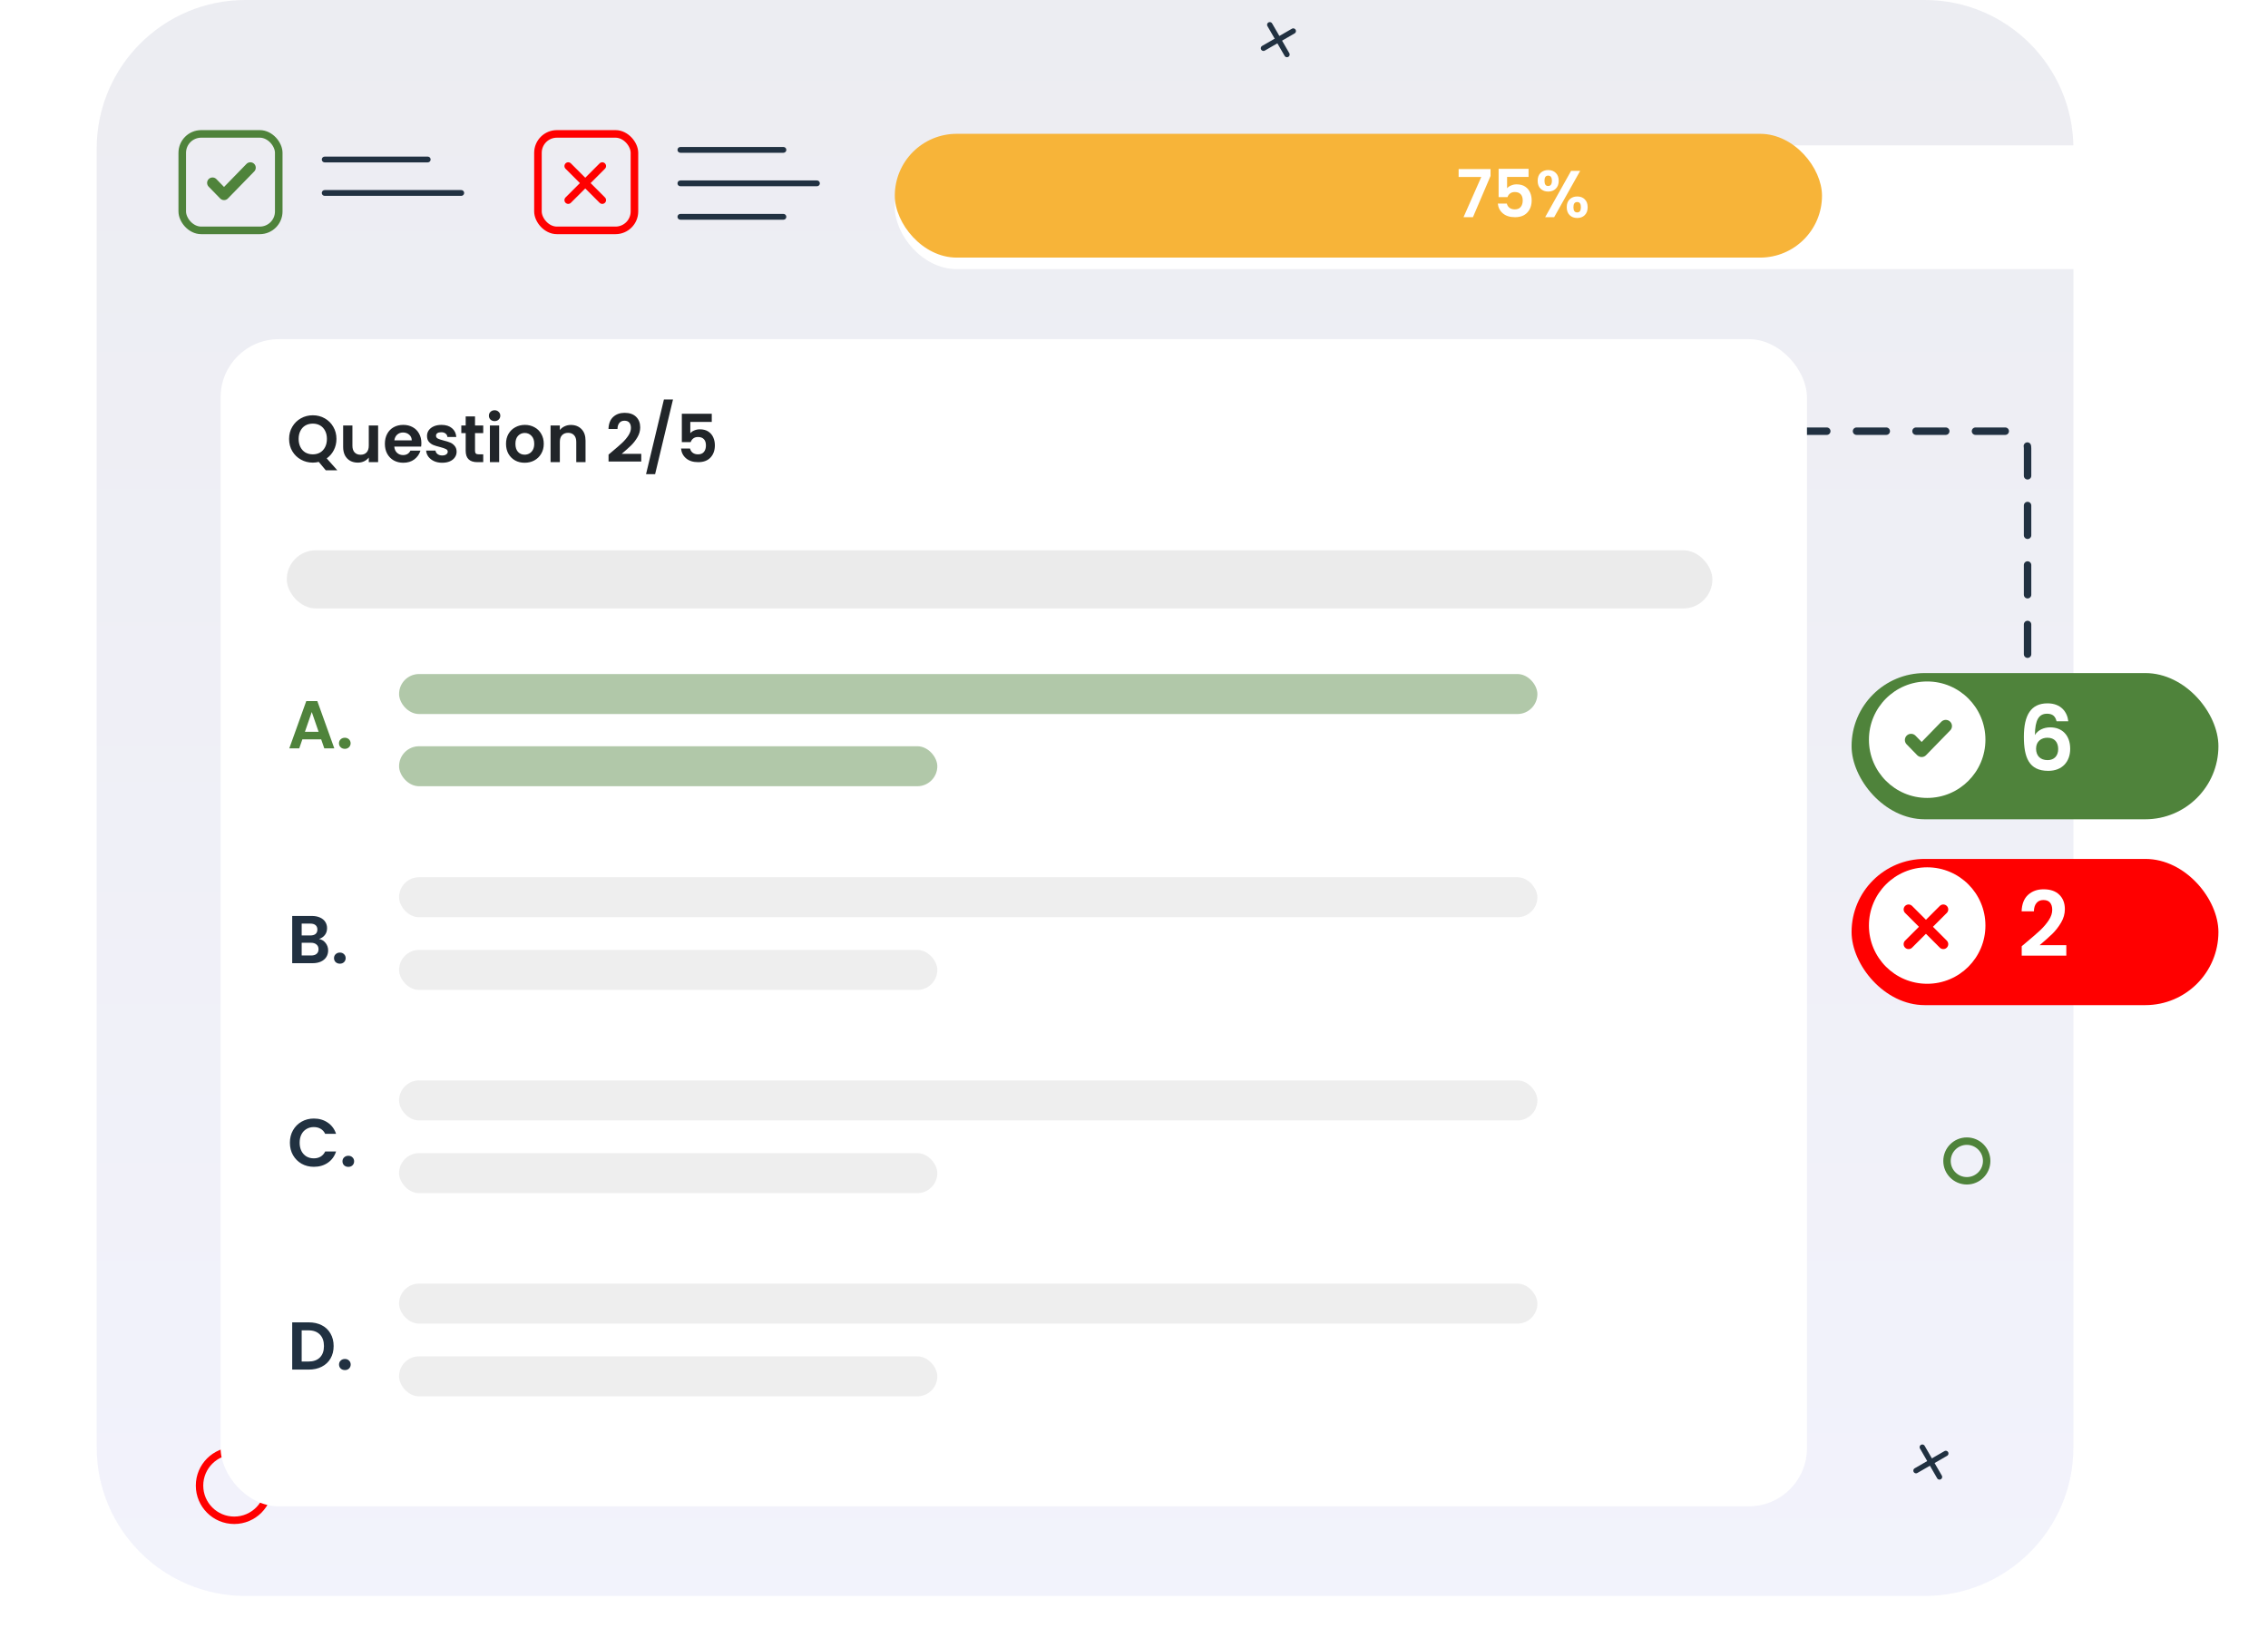 <svg viewBox="0 0 915 657" fill="none" xmlns="http://www.w3.org/2000/svg">
<path opacity="0.1" d="M776.501 0H99C65.863 0 39 26.863 39 60V584.038C39 617.175 65.863 644.038 99 644.038H776.501C809.638 644.038 836.501 617.175 836.501 584.038V60C836.501 26.863 809.638 0 776.501 0Z" fill="url(#paint0_linear_18_145)"/>
<path d="M512.281 10L519.209 22" stroke="#213141" stroke-width="2.177" stroke-linecap="round" stroke-linejoin="round"/>
<path d="M521.745 12.536L509.745 19.464" stroke="#213141" stroke-width="2.177" stroke-linecap="round" stroke-linejoin="round"/>
<path d="M775.536 584L782.464 596" stroke="#213141" stroke-width="2.177" stroke-linecap="round" stroke-linejoin="round"/>
<path d="M785 586.536L773 593.464" stroke="#213141" stroke-width="2.177" stroke-linecap="round" stroke-linejoin="round"/>
<path d="M85.739 73.8L90.385 78.571L101.005 67.666" stroke="#4F833B" stroke-width="4.362" stroke-linecap="round" stroke-linejoin="round"/>
<path d="M130.991 65.152H172.564C172.998 65.152 173.352 64.8 173.352 64.365C173.352 63.929 172.998 63.577 172.564 63.577H130.991C130.556 63.577 130.202 63.929 130.202 64.365C130.202 64.8 130.556 65.152 130.991 65.152Z" fill="#213141" stroke="#213141" stroke-width="0.763"/>
<path d="M130.991 78.658H186.091C186.526 78.658 186.88 78.306 186.88 77.87C186.88 77.435 186.526 77.082 186.091 77.082H130.991C130.556 77.082 130.202 77.435 130.202 77.87C130.202 78.306 130.556 78.658 130.991 78.658Z" fill="#213141" stroke="#213141" stroke-width="0.763"/>
<rect x="73.527" y="54.036" width="38.929" height="38.929" rx="7.633" stroke="#4F833B" stroke-width="3.053"/>
<path d="M229.242 67.012L242.982 80.751" stroke="#FF0000" stroke-width="3.053" stroke-linecap="round" stroke-linejoin="round"/>
<path d="M242.981 67.012L229.242 80.751" stroke="#FF0000" stroke-width="3.053" stroke-linecap="round" stroke-linejoin="round"/>
<path d="M274.493 61.269H316.066C316.5 61.269 316.854 60.917 316.854 60.482C316.854 60.046 316.5 59.694 316.066 59.694H274.493C274.058 59.694 273.704 60.046 273.704 60.482C273.704 60.917 274.058 61.269 274.493 61.269Z" fill="#213141" stroke="#213141" stroke-width="0.763"/>
<path d="M274.493 88.282H316.066C316.5 88.282 316.854 87.93 316.854 87.494C316.854 87.059 316.5 86.707 316.066 86.707H274.493C274.058 86.707 273.704 87.059 273.704 87.494C273.704 87.93 274.058 88.282 274.493 88.282Z" fill="#213141" stroke="#213141" stroke-width="0.763"/>
<path d="M274.493 74.776H329.593C330.028 74.776 330.382 74.424 330.382 73.989C330.382 73.553 330.028 73.201 329.593 73.201H274.493C274.058 73.201 273.704 73.553 273.704 73.989C273.704 74.424 274.058 74.776 274.493 74.776Z" fill="#213141" stroke="#213141" stroke-width="0.763"/>
<rect x="217.029" y="54.036" width="38.929" height="38.929" rx="7.633" stroke="#FF0000" stroke-width="3.053"/>
<path d="M818 288V181C818 177.134 814.866 174 811 174L715 174C711.134 174 708 177.134 708 181V236.489" stroke="#213141" stroke-width="3" stroke-linecap="round" stroke-linejoin="round" stroke-dasharray="12 12"/>
<circle cx="94.5" cy="599.5" r="14" stroke="#FF0000" stroke-width="3"/>
<circle cx="793.5" cy="468.5" r="8" stroke="#4F833B" stroke-width="3"/>
<g filter="url(#filter0_d_18_145)">
<rect x="361" y="54" width="507.662" height="49.953" rx="24.977" fill="white"/>
</g>
<rect x="361" y="54" width="374.067" height="49.953" rx="24.977" fill="#F7B439"/>
<path d="M601.345 71.001L594.238 87.647H590.444L597.604 71.428H588.466V68.222H601.345V71.001ZM616.678 71.402H608.021V75.971C608.395 75.507 608.929 75.133 609.624 74.848C610.319 74.546 611.058 74.394 611.842 74.394C613.267 74.394 614.433 74.706 615.342 75.329C616.25 75.953 616.909 76.754 617.319 77.734C617.729 78.696 617.934 79.729 617.934 80.833C617.934 82.882 617.346 84.529 616.17 85.776C615.012 87.023 613.356 87.647 611.2 87.647C609.17 87.647 607.549 87.139 606.337 86.124C605.126 85.108 604.44 83.781 604.28 82.143H607.914C608.074 82.855 608.43 83.425 608.983 83.853C609.553 84.28 610.274 84.494 611.147 84.494C612.198 84.494 612.991 84.164 613.525 83.505C614.059 82.846 614.326 81.973 614.326 80.887C614.326 79.782 614.05 78.945 613.498 78.375C612.964 77.787 612.171 77.493 611.12 77.493C610.372 77.493 609.749 77.68 609.25 78.055C608.751 78.429 608.395 78.927 608.181 79.551H604.601V68.115H616.678V71.402ZM620.353 72.951C620.353 71.597 620.745 70.538 621.529 69.772C622.33 69.006 623.355 68.623 624.601 68.623C625.848 68.623 626.864 69.006 627.647 69.772C628.449 70.538 628.85 71.597 628.85 72.951C628.85 74.323 628.449 75.392 627.647 76.157C626.864 76.924 625.848 77.306 624.601 77.306C623.355 77.306 622.33 76.924 621.529 76.157C620.745 75.392 620.353 74.323 620.353 72.951ZM637.507 68.943L627.006 87.647H623.372L633.846 68.943H637.507ZM624.575 70.867C623.595 70.867 623.105 71.562 623.105 72.951C623.105 74.359 623.595 75.062 624.575 75.062C625.056 75.062 625.43 74.893 625.697 74.554C625.964 74.198 626.098 73.664 626.098 72.951C626.098 71.562 625.59 70.867 624.575 70.867ZM632.083 83.612C632.083 82.241 632.475 81.181 633.258 80.433C634.06 79.667 635.084 79.284 636.331 79.284C637.578 79.284 638.584 79.667 639.35 80.433C640.134 81.181 640.526 82.241 640.526 83.612C640.526 84.984 640.134 86.052 639.35 86.818C638.584 87.584 637.578 87.967 636.331 87.967C635.066 87.967 634.042 87.584 633.258 86.818C632.475 86.052 632.083 84.984 632.083 83.612ZM636.304 81.528C635.289 81.528 634.781 82.223 634.781 83.612C634.781 85.019 635.289 85.723 636.304 85.723C637.302 85.723 637.801 85.019 637.801 83.612C637.801 82.223 637.302 81.528 636.304 81.528Z" fill="white"/>
<g filter="url(#filter1_d_18_145)">
<rect x="89" y="131" width="640" height="471" rx="23.476" fill="white"/>
</g>
<path d="M128.702 378.914C129.776 379.115 130.659 379.652 131.351 380.526C132.043 381.4 132.389 382.402 132.389 383.531C132.389 384.55 132.135 385.452 131.625 386.235C131.133 387 130.414 387.601 129.467 388.038C128.52 388.475 127.4 388.693 126.107 388.693H117.885V369.627H125.752C127.045 369.627 128.156 369.836 129.084 370.255C130.031 370.674 130.741 371.257 131.215 372.003C131.707 372.75 131.952 373.597 131.952 374.544C131.952 375.655 131.652 376.583 131.051 377.33C130.468 378.077 129.685 378.605 128.702 378.914ZM121.709 377.494H125.205C126.116 377.494 126.817 377.294 127.309 376.893C127.8 376.474 128.046 375.882 128.046 375.117C128.046 374.353 127.8 373.761 127.309 373.342C126.817 372.923 126.116 372.714 125.205 372.714H121.709V377.494ZM125.561 385.579C126.489 385.579 127.209 385.361 127.718 384.924C128.247 384.487 128.511 383.868 128.511 383.066C128.511 382.247 128.237 381.609 127.691 381.154C127.145 380.681 126.407 380.444 125.479 380.444H121.709V385.579H125.561ZM137.131 388.885C136.439 388.885 135.865 388.675 135.41 388.256C134.973 387.819 134.754 387.282 134.754 386.645C134.754 386.007 134.973 385.479 135.41 385.06C135.865 384.623 136.439 384.405 137.131 384.405C137.805 384.405 138.36 384.623 138.797 385.06C139.234 385.479 139.453 386.007 139.453 386.645C139.453 387.282 139.234 387.819 138.797 388.256C138.36 388.675 137.805 388.885 137.131 388.885Z" fill="#213141"/>
<path d="M116.956 461.133C116.956 459.257 117.375 457.582 118.213 456.107C119.068 454.613 120.225 453.457 121.682 452.638C123.157 451.8 124.805 451.381 126.626 451.381C128.756 451.381 130.623 451.927 132.226 453.02C133.828 454.113 134.948 455.624 135.585 457.554H131.188C130.751 456.644 130.131 455.961 129.33 455.506C128.547 455.051 127.637 454.823 126.599 454.823C125.488 454.823 124.495 455.087 123.621 455.615C122.765 456.125 122.091 456.853 121.6 457.8C121.126 458.747 120.89 459.858 120.89 461.133C120.89 462.389 121.126 463.5 121.6 464.465C122.091 465.412 122.765 466.15 123.621 466.678C124.495 467.188 125.488 467.443 126.599 467.443C127.637 467.443 128.547 467.215 129.33 466.76C130.131 466.286 130.751 465.594 131.188 464.684H135.585C134.948 466.632 133.828 468.153 132.226 469.246C130.641 470.32 128.775 470.857 126.626 470.857C124.805 470.857 123.157 470.448 121.682 469.628C120.225 468.79 119.068 467.634 118.213 466.159C117.375 464.684 116.956 463.009 116.956 461.133ZM140.545 470.885C139.853 470.885 139.28 470.675 138.824 470.256C138.387 469.819 138.169 469.282 138.169 468.645C138.169 468.007 138.387 467.479 138.824 467.06C139.28 466.623 139.853 466.405 140.545 466.405C141.219 466.405 141.775 466.623 142.212 467.06C142.649 467.479 142.867 468.007 142.867 468.645C142.867 469.282 142.649 469.819 142.212 470.256C141.775 470.675 141.219 470.885 140.545 470.885Z" fill="#213141"/>
<path d="M124.55 533.627C126.553 533.627 128.31 534.018 129.822 534.802C131.351 535.585 132.526 536.705 133.346 538.161C134.183 539.6 134.602 541.275 134.602 543.187C134.602 545.1 134.183 546.775 133.346 548.214C132.526 549.634 131.351 550.736 129.822 551.519C128.31 552.302 126.553 552.693 124.55 552.693H117.885V533.627H124.55ZM124.413 549.443C126.416 549.443 127.964 548.896 129.057 547.804C130.15 546.711 130.696 545.172 130.696 543.187C130.696 541.203 130.15 539.655 129.057 538.544C127.964 537.415 126.416 536.85 124.413 536.85H121.709V549.443H124.413ZM139.158 552.885C138.466 552.885 137.893 552.675 137.437 552.256C137 551.819 136.782 551.282 136.782 550.645C136.782 550.007 137 549.479 137.437 549.06C137.893 548.623 138.466 548.405 139.158 548.405C139.832 548.405 140.387 548.623 140.825 549.06C141.262 549.479 141.48 550.007 141.48 550.645C141.48 551.282 141.262 551.819 140.825 552.256C140.387 552.675 139.832 552.885 139.158 552.885Z" fill="#213141"/>
<path d="M131.435 189.787L128.603 186.394C127.819 186.59 127.017 186.688 126.198 186.688C124.452 186.688 122.849 186.278 121.388 185.459C119.928 184.64 118.77 183.508 117.915 182.066C117.06 180.605 116.632 178.957 116.632 177.123C116.632 175.306 117.06 173.676 117.915 172.233C118.77 170.772 119.928 169.632 121.388 168.813C122.849 167.994 124.452 167.584 126.198 167.584C127.961 167.584 129.564 167.994 131.007 168.813C132.468 169.632 133.617 170.772 134.454 172.233C135.309 173.676 135.737 175.306 135.737 177.123C135.737 178.779 135.38 180.293 134.668 181.665C133.973 183.019 133.02 184.123 131.809 184.978L136.084 189.787H131.435ZM120.48 177.123C120.48 178.369 120.72 179.465 121.201 180.409C121.682 181.353 122.35 182.083 123.205 182.6C124.078 183.099 125.076 183.348 126.198 183.348C127.32 183.348 128.309 183.099 129.164 182.6C130.019 182.083 130.687 181.353 131.168 180.409C131.649 179.465 131.889 178.369 131.889 177.123C131.889 175.876 131.649 174.789 131.168 173.863C130.687 172.919 130.019 172.197 129.164 171.699C128.309 171.2 127.32 170.95 126.198 170.95C125.076 170.95 124.078 171.2 123.205 171.699C122.35 172.197 121.682 172.919 121.201 173.863C120.72 174.789 120.48 175.876 120.48 177.123ZM152.546 171.699V186.501H148.778V184.631C148.297 185.272 147.665 185.78 146.881 186.154C146.115 186.51 145.278 186.688 144.37 186.688C143.212 186.688 142.188 186.448 141.297 185.967C140.406 185.468 139.703 184.746 139.186 183.802C138.687 182.84 138.438 181.7 138.438 180.382V171.699H142.179V179.848C142.179 181.024 142.473 181.932 143.06 182.573C143.648 183.197 144.45 183.508 145.465 183.508C146.498 183.508 147.309 183.197 147.897 182.573C148.484 181.932 148.778 181.024 148.778 179.848V171.699H152.546ZM169.997 178.779C169.997 179.314 169.961 179.794 169.89 180.222H159.069C159.158 181.291 159.532 182.128 160.191 182.734C160.85 183.339 161.66 183.642 162.622 183.642C164.012 183.642 165 183.045 165.588 181.852H169.623C169.195 183.277 168.376 184.453 167.165 185.379C165.953 186.287 164.466 186.741 162.703 186.741C161.278 186.741 159.995 186.43 158.855 185.806C157.733 185.165 156.851 184.265 156.21 183.108C155.586 181.95 155.275 180.614 155.275 179.1C155.275 177.568 155.586 176.223 156.21 175.065C156.833 173.907 157.706 173.017 158.828 172.393C159.95 171.77 161.242 171.458 162.703 171.458C164.11 171.458 165.366 171.761 166.47 172.367C167.592 172.972 168.456 173.836 169.062 174.958C169.685 176.063 169.997 177.336 169.997 178.779ZM166.123 177.71C166.105 176.749 165.757 175.983 165.081 175.413C164.404 174.825 163.575 174.531 162.596 174.531C161.669 174.531 160.886 174.816 160.244 175.386C159.621 175.938 159.238 176.713 159.095 177.71H166.123ZM178.392 186.741C177.18 186.741 176.094 186.528 175.132 186.1C174.17 185.655 173.404 185.058 172.834 184.31C172.282 183.562 171.979 182.734 171.926 181.825H175.693C175.764 182.395 176.04 182.867 176.521 183.241C177.02 183.615 177.635 183.802 178.365 183.802C179.077 183.802 179.63 183.66 180.021 183.375C180.431 183.09 180.636 182.725 180.636 182.279C180.636 181.798 180.387 181.442 179.888 181.211C179.407 180.961 178.632 180.694 177.563 180.409C176.459 180.142 175.55 179.866 174.838 179.581C174.143 179.296 173.538 178.859 173.021 178.272C172.522 177.684 172.273 176.891 172.273 175.894C172.273 175.074 172.505 174.326 172.968 173.649C173.449 172.972 174.125 172.438 174.998 172.046C175.889 171.654 176.931 171.458 178.124 171.458C179.888 171.458 181.295 171.903 182.346 172.794C183.397 173.667 183.976 174.851 184.083 176.348H180.502C180.449 175.76 180.2 175.297 179.754 174.958C179.327 174.602 178.748 174.424 178.018 174.424C177.341 174.424 176.815 174.549 176.441 174.798C176.085 175.047 175.907 175.395 175.907 175.84C175.907 176.339 176.156 176.722 176.655 176.989C177.154 177.238 177.928 177.497 178.979 177.764C180.048 178.031 180.93 178.307 181.625 178.592C182.319 178.877 182.916 179.322 183.415 179.928C183.931 180.516 184.199 181.3 184.216 182.279C184.216 183.134 183.976 183.9 183.495 184.577C183.032 185.254 182.355 185.788 181.464 186.18C180.591 186.554 179.567 186.741 178.392 186.741ZM191.642 174.771V181.932C191.642 182.431 191.758 182.796 191.99 183.028C192.239 183.241 192.649 183.348 193.219 183.348H194.955V186.501H192.604C189.451 186.501 187.875 184.969 187.875 181.905V174.771H186.111V171.699H187.875V168.038H191.642V171.699H194.955V174.771H191.642ZM199.543 169.935C198.884 169.935 198.332 169.73 197.886 169.321C197.459 168.893 197.245 168.368 197.245 167.744C197.245 167.121 197.459 166.604 197.886 166.195C198.332 165.767 198.884 165.553 199.543 165.553C200.202 165.553 200.745 165.767 201.173 166.195C201.618 166.604 201.841 167.121 201.841 167.744C201.841 168.368 201.618 168.893 201.173 169.321C200.745 169.73 200.202 169.935 199.543 169.935ZM201.386 171.699V186.501H197.646V171.699H201.386ZM211.655 186.741C210.23 186.741 208.948 186.43 207.808 185.806C206.668 185.165 205.768 184.265 205.109 183.108C204.468 181.95 204.147 180.614 204.147 179.1C204.147 177.586 204.477 176.25 205.136 175.092C205.813 173.934 206.73 173.043 207.888 172.42C209.046 171.779 210.337 171.458 211.762 171.458C213.187 171.458 214.478 171.779 215.636 172.42C216.794 173.043 217.703 173.934 218.362 175.092C219.039 176.25 219.377 177.586 219.377 179.1C219.377 180.614 219.03 181.95 218.335 183.108C217.658 184.265 216.732 185.165 215.556 185.806C214.398 186.43 213.098 186.741 211.655 186.741ZM211.655 183.482C212.332 183.482 212.964 183.321 213.552 183.001C214.158 182.662 214.639 182.164 214.995 181.505C215.351 180.845 215.529 180.044 215.529 179.1C215.529 177.693 215.155 176.615 214.407 175.867C213.677 175.101 212.777 174.718 211.709 174.718C210.64 174.718 209.74 175.101 209.01 175.867C208.297 176.615 207.941 177.693 207.941 179.1C207.941 180.507 208.289 181.594 208.983 182.36C209.696 183.108 210.586 183.482 211.655 183.482ZM230.324 171.485C232.087 171.485 233.512 172.046 234.599 173.168C235.685 174.273 236.229 175.822 236.229 177.817V186.501H232.488V178.325C232.488 177.149 232.194 176.25 231.606 175.626C231.018 174.985 230.217 174.664 229.201 174.664C228.168 174.664 227.349 174.985 226.743 175.626C226.155 176.25 225.862 177.149 225.862 178.325V186.501H222.121V171.699H225.862V173.542C226.36 172.901 226.993 172.402 227.759 172.046C228.542 171.672 229.397 171.485 230.324 171.485ZM246.9 182.279C248.61 180.854 249.973 179.67 250.988 178.726C252.004 177.764 252.85 176.766 253.527 175.733C254.204 174.7 254.542 173.685 254.542 172.687C254.542 171.779 254.328 171.066 253.901 170.55C253.473 170.033 252.814 169.775 251.924 169.775C251.033 169.775 250.347 170.078 249.866 170.683C249.385 171.271 249.136 172.082 249.118 173.115H245.484C245.556 170.977 246.188 169.356 247.381 168.252C248.593 167.147 250.125 166.595 251.977 166.595C254.008 166.595 255.566 167.139 256.653 168.225C257.74 169.294 258.283 170.71 258.283 172.473C258.283 173.863 257.909 175.19 257.161 176.455C256.412 177.719 255.557 178.824 254.596 179.768C253.634 180.694 252.378 181.816 250.828 183.134H258.71V186.234H245.511V183.455L246.9 182.279ZM271.515 161.198L264.3 191.337H260.64L267.854 161.198H271.515ZM287.154 170.256H278.497V174.825C278.871 174.362 279.405 173.988 280.1 173.703C280.795 173.4 281.534 173.248 282.318 173.248C283.743 173.248 284.91 173.56 285.818 174.183C286.726 174.807 287.386 175.609 287.795 176.588C288.205 177.55 288.41 178.583 288.41 179.688C288.41 181.736 287.822 183.384 286.646 184.631C285.488 185.878 283.832 186.501 281.677 186.501C279.646 186.501 278.025 185.993 276.814 184.978C275.602 183.963 274.917 182.636 274.756 180.997H278.39C278.55 181.709 278.907 182.279 279.459 182.707C280.029 183.134 280.75 183.348 281.623 183.348C282.674 183.348 283.467 183.019 284.001 182.36C284.535 181.7 284.803 180.828 284.803 179.741C284.803 178.637 284.527 177.799 283.974 177.229C283.44 176.642 282.647 176.348 281.596 176.348C280.848 176.348 280.225 176.535 279.726 176.909C279.227 177.283 278.871 177.782 278.657 178.405H275.077V166.969H287.154V170.256Z" fill="#212529"/>
<rect opacity="0.5" x="115.697" y="222.059" width="575.154" height="23.476" rx="11.738" fill="#D9D9D9"/>
<rect opacity="0.44" x="161" y="354" width="459.243" height="16.14" rx="8.07" fill="#D9D9D9"/>
<rect opacity="0.44" x="161" y="436" width="459.243" height="16.14" rx="8.07" fill="#D9D9D9"/>
<rect opacity="0.44" x="161" y="518" width="459.243" height="16.14" rx="8.07" fill="#D9D9D9"/>
<path d="M130.832 302L129.576 298.367H121.982L120.726 302H116.71L123.566 282.906H128.019L134.875 302H130.832ZM128.538 295.308L125.779 287.331L123.02 295.308H128.538ZM141.453 299.951C141.453 301.208 140.47 302.191 139.132 302.191C137.738 302.191 136.755 301.208 136.755 299.951C136.755 298.695 137.738 297.711 139.132 297.711C140.47 297.711 141.453 298.695 141.453 299.951Z" fill="#4F833B"/>
<rect opacity="0.44" x="161" y="272" width="459.243" height="16.14" rx="8.07" fill="#4F833B"/>
<rect opacity="0.44" x="161" y="301.14" width="217.15" height="16.14" rx="8.07" fill="#4F833B"/>
<rect opacity="0.44" x="161" y="383.344" width="217.15" height="16.14" rx="8.07" fill="#D9D9D9"/>
<rect opacity="0.44" x="161" y="465.344" width="217.15" height="16.14" rx="8.07" fill="#D9D9D9"/>
<rect opacity="0.44" x="161" y="547.344" width="217.15" height="16.14" rx="8.07" fill="#D9D9D9"/>
<g filter="url(#filter2_d_18_145)">
<rect x="747" y="344" width="148" height="59" rx="29.5" fill="#FF0000"/>
</g>
<path d="M817.533 380.245C819.864 378.303 821.721 376.688 823.105 375.401C824.489 374.09 825.643 372.731 826.565 371.322C827.488 369.914 827.949 368.53 827.949 367.17C827.949 365.932 827.658 364.961 827.075 364.257C826.492 363.552 825.594 363.2 824.38 363.2C823.166 363.2 822.231 363.613 821.576 364.439C820.92 365.24 820.58 366.345 820.556 367.753H815.603C815.7 364.839 816.562 362.63 818.188 361.124C819.84 359.619 821.928 358.866 824.453 358.866C827.221 358.866 829.345 359.607 830.827 361.088C832.308 362.545 833.048 364.475 833.048 366.879C833.048 368.773 832.538 370.582 831.519 372.306C830.499 374.03 829.333 375.535 828.022 376.822C826.711 378.084 824.999 379.614 822.887 381.411H833.631V385.636H815.639V381.848L817.533 380.245Z" fill="white"/>
<circle cx="777.5" cy="373.5" r="23.5" fill="white"/>
<path d="M770 367L784 381" stroke="#FF0000" stroke-width="4" stroke-linecap="round" stroke-linejoin="round"/>
<path d="M784 367L770 381" stroke="#FF0000" stroke-width="4" stroke-linecap="round" stroke-linejoin="round"/>
<g filter="url(#filter3_d_18_145)">
<rect x="747" y="269" width="148" height="59" rx="29.5" fill="#4F833B"/>
</g>
<path d="M834.432 291.078H829.697C829.224 289.111 828.168 288.018 825.873 288.018C822.559 288.018 821.029 290.495 820.956 296.614C822.158 294.611 824.562 293.518 827.148 293.518C831.883 293.518 835.197 296.65 835.197 302.186C835.197 307.321 832.028 311.073 826.347 311.073C818.48 311.073 816.513 305.537 816.513 297.306C816.513 288.637 819.317 283.83 826.055 283.83C831.482 283.83 834.032 287.326 834.432 291.078ZM825.983 297.706C823.615 297.706 821.43 299.09 821.43 302.113C821.43 304.954 823.105 306.739 826.092 306.739C828.714 306.739 830.353 305.027 830.353 302.295C830.353 299.564 828.933 297.706 825.983 297.706Z" fill="white"/>
<circle cx="777.5" cy="298.5" r="23.5" fill="white"/>
<path d="M771 298.625L775.261 303L785 293" stroke="#4F833B" stroke-width="5" stroke-linecap="round" stroke-linejoin="round"/>
<defs>
<filter id="filter0_d_18_145" x="340.459" y="38.106" width="548.745" height="91.035" filterUnits="userSpaceOnUse" color-interpolation-filters="sRGB">
<feFlood flood-opacity="0" result="BackgroundImageFix"/>
<feColorMatrix in="SourceAlpha" type="matrix" values="0 0 0 0 0 0 0 0 0 0 0 0 0 0 0 0 0 0 127 0" result="hardAlpha"/>
<feOffset dy="4.647"/>
<feGaussianBlur stdDeviation="10.271"/>
<feComposite in2="hardAlpha" operator="out"/>
<feColorMatrix type="matrix" values="0 0 0 0 0 0 0 0 0 0 0 0 0 0 0 0 0 0 0.15 0"/>
<feBlend mode="normal" in2="BackgroundImageFix" result="effect1_dropShadow_18_145"/>
<feBlend mode="normal" in="SourceGraphic" in2="effect1_dropShadow_18_145" result="shape"/>
</filter>
<filter id="filter1_d_18_145" x="44.983" y="92.852" width="728.034" height="559.034" filterUnits="userSpaceOnUse" color-interpolation-filters="sRGB">
<feFlood flood-opacity="0" result="BackgroundImageFix"/>
<feColorMatrix in="SourceAlpha" type="matrix" values="0 0 0 0 0 0 0 0 0 0 0 0 0 0 0 0 0 0 127 0" result="hardAlpha"/>
<feOffset dy="5.869"/>
<feGaussianBlur stdDeviation="22.009"/>
<feComposite in2="hardAlpha" operator="out"/>
<feColorMatrix type="matrix" values="0 0 0 0 0 0 0 0 0 0 0 0 0 0 0 0 0 0 0.15 0"/>
<feBlend mode="normal" in2="BackgroundImageFix" result="effect1_dropShadow_18_145"/>
<feBlend mode="normal" in="SourceGraphic" in2="effect1_dropShadow_18_145" result="shape"/>
</filter>
<filter id="filter2_d_18_145" x="727.389" y="327.004" width="187.222" height="98.222" filterUnits="userSpaceOnUse" color-interpolation-filters="sRGB">
<feFlood flood-opacity="0" result="BackgroundImageFix"/>
<feColorMatrix in="SourceAlpha" type="matrix" values="0 0 0 0 0 0 0 0 0 0 0 0 0 0 0 0 0 0 127 0" result="hardAlpha"/>
<feOffset dy="2.615"/>
<feGaussianBlur stdDeviation="9.805"/>
<feComposite in2="hardAlpha" operator="out"/>
<feColorMatrix type="matrix" values="0 0 0 0 0 0 0 0 0 0 0 0 0 0 0 0 0 0 0.15 0"/>
<feBlend mode="normal" in2="BackgroundImageFix" result="effect1_dropShadow_18_145"/>
<feBlend mode="normal" in="SourceGraphic" in2="effect1_dropShadow_18_145" result="shape"/>
</filter>
<filter id="filter3_d_18_145" x="727.389" y="252.004" width="187.222" height="98.222" filterUnits="userSpaceOnUse" color-interpolation-filters="sRGB">
<feFlood flood-opacity="0" result="BackgroundImageFix"/>
<feColorMatrix in="SourceAlpha" type="matrix" values="0 0 0 0 0 0 0 0 0 0 0 0 0 0 0 0 0 0 127 0" result="hardAlpha"/>
<feOffset dy="2.615"/>
<feGaussianBlur stdDeviation="9.805"/>
<feComposite in2="hardAlpha" operator="out"/>
<feColorMatrix type="matrix" values="0 0 0 0 0 0 0 0 0 0 0 0 0 0 0 0 0 0 0.15 0"/>
<feBlend mode="normal" in2="BackgroundImageFix" result="effect1_dropShadow_18_145"/>
<feBlend mode="normal" in="SourceGraphic" in2="effect1_dropShadow_18_145" result="shape"/>
</filter>
<linearGradient id="paint0_linear_18_145" x1="437.751" y1="0" x2="437.751" y2="644.038" gradientUnits="userSpaceOnUse">
<stop stop-color="#484C7D"/>
<stop offset="1" stop-color="#838AE3"/>
</linearGradient>
</defs>
</svg>

